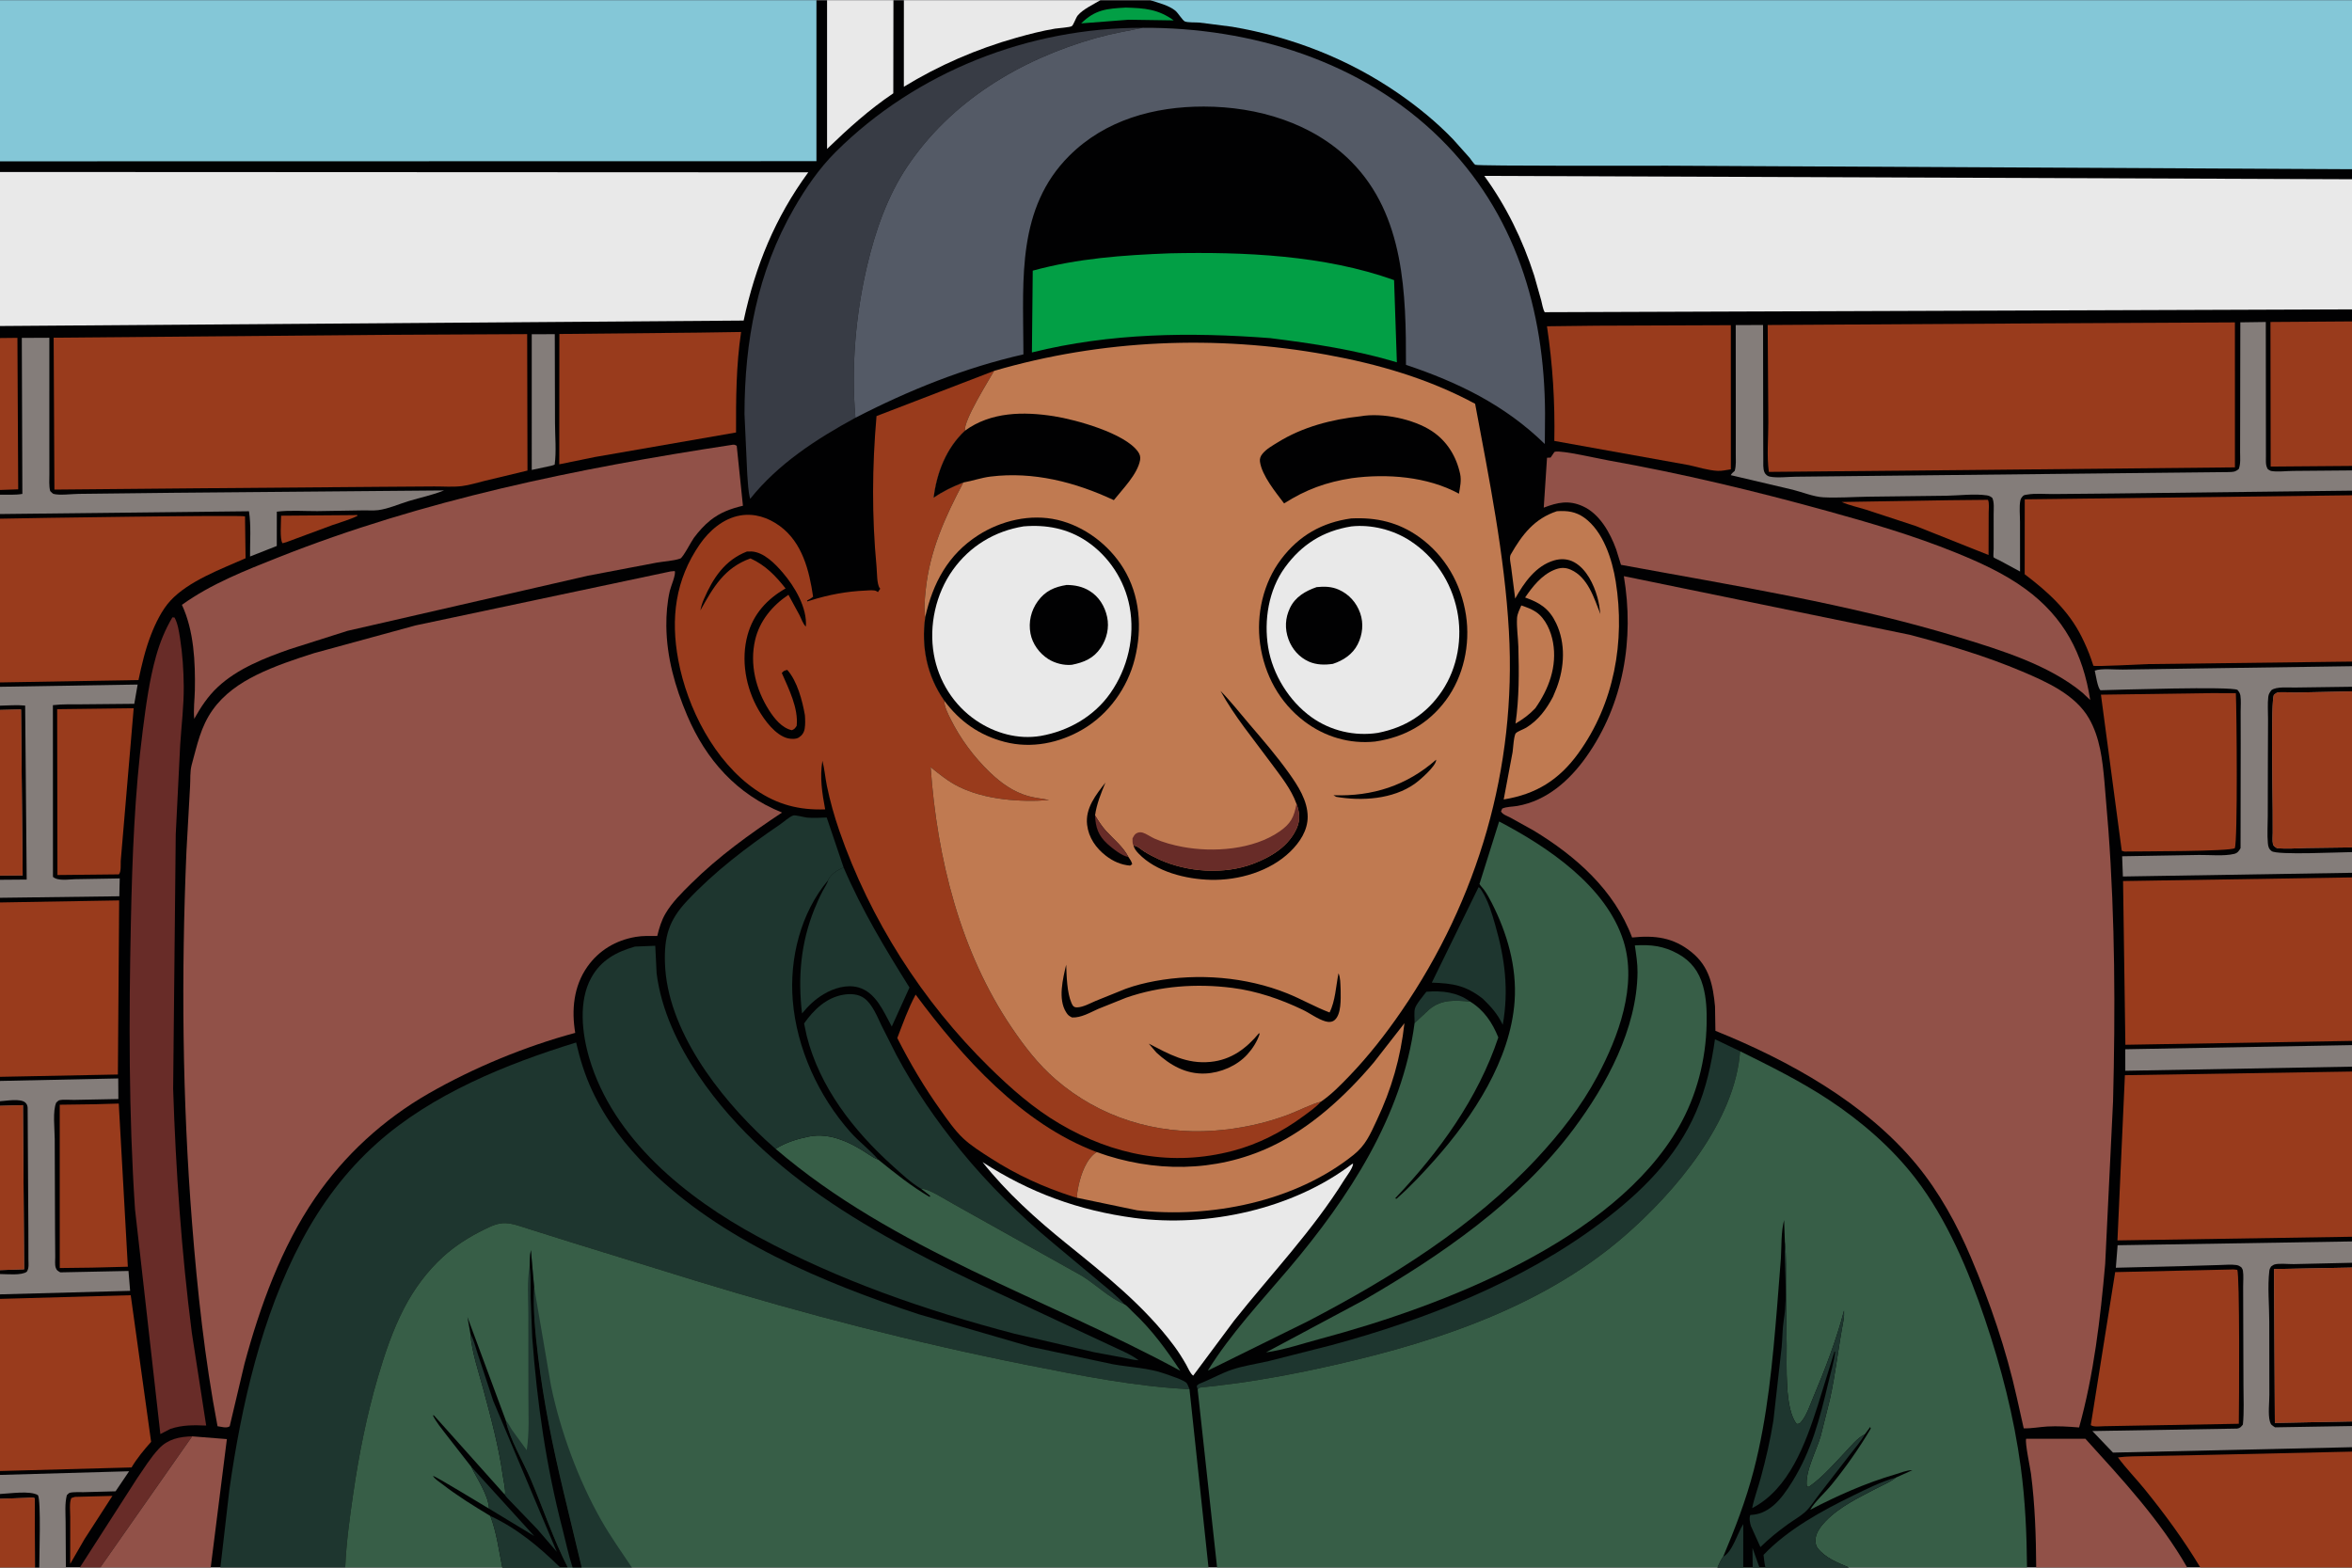 <svg version="1.1" xmlns="http://www.w3.org/2000/svg" style="display: block;" viewBox="0 0 2048 1365" width="1536" height="1024">
<path transform="translate(0,0)" fill="rgb(1,1,2)" d="M 0 140.342 L -0 -0 L 710.919 0 L 720.167 0 L 777.957 -0 L 787.051 0 L 958.174 0 L 1001.57 0 L 2048 0 L 2048 147.207 L 2048 155.935 L 2048 269.279 L 2048 279.76 L 2048 405.615 L 2048 409.525 L 2048 427.155 L 2048 431.172 L 2048 576.024 L 2048 580.042 L 2048 597.942 L 2048 601.962 L 2048 737.853 L 2048 741.945 L 2048 759.969 L 2048 763.989 L 2048 906.387 L 2048 910.046 L 2048 928.793 L 2048 933.062 L 2048 1076.94 L 2048 1081.03 L 2048 1099.62 L 2048 1103.79 L 2048 1237.8 L 2048 1241.8 L 2048 1260.23 L 2048 1264.08 L 2048 1365 L 1915.94 1365 L 1904.5 1365 L 1773.02 1365 L 1765.02 1365 L 1609.91 1365 L 1537.26 1365 L 1532.05 1365 L 1526.15 1365 L 1517.93 1365 L 1495.45 1365 L 1059.78 1365 L 1052.3 1365 L 550.216 1365 L 506.516 1365 L 498.563 1365 L 494.415 1365 L 487.806 1365 L 437.401 1365 L 300.612 1365 L 191.902 1365 L 183.474 1365 L 87.319 1365 L 69.513 1365 L 57.364 1365 L 34.182 1365 L 30.422 1365 L -0 1365 L 0 1305.17 L 0 1300.99 L 0 1284.37 L -0 1280.99 L 0 1131.06 L 0 1127.11 L 0 1109.42 L -0 1106.02 L 0 962.925 L 0 958.929 L 0 941.248 L -0 937.665 L 0 785.791 L 0 781.735 L 0 766.057 L -0 762.377 L 0 618.147 L 0 614.405 L 0 597.963 L -0 594.17 L 0 451.572 L -0 447.517 L 0 430.662 L -0 426.559 L 0 294.236 L -0 283.771 L 0 149.614 L 0 140.342 z"/>
<path transform="translate(0,0)" fill="rgb(30,54,47)" d="M 1231.74 890.866 C 1231.83 887.293 1231.16 881.521 1232.05 878.221 C 1233.08 874.364 1239.52 866.853 1242.03 863.563 C 1255.72 862.474 1268.79 863.915 1280.17 872.167 C 1267.08 870.983 1255.37 869.956 1244.58 878.928 L 1231.74 890.866 z"/>
<path transform="translate(0,0)" fill="rgb(2,159,69)" d="M 980.321 6.443 C 996.646 6.916 1008.37 7.737 1022.04 17.6 L 982.772 17.009 L 941.431 20.206 C 953.672 8.131 963.767 7.336 980.321 6.443 z"/>
<path transform="translate(0,0)" fill="rgb(153,59,28)" d="M 307.518 448.474 L 311 448.337 L 311.264 449.078 C 304.563 452.495 296.623 454.569 289.522 457.116 L 249.321 472.027 L 246 472.957 C 243.42 469.505 244.814 454.026 244.786 448.96 L 307.518 448.474 z"/>
<path transform="translate(0,0)" fill="rgb(153,59,28)" d="M 65.249 1303.5 L 97.877 1302.64 L 73.545 1340.34 L 61.134 1361.84 L 61.154 1321.02 C 61.167 1316.44 60.189 1308.53 62.126 1304.5 L 65.249 1303.5 z"/>
<path transform="translate(0,0)" fill="rgb(153,59,28)" d="M 0 294.236 L 15.169 294.069 L 15.852 425.993 L -0 426.559 L 0 294.236 z"/>
<path transform="translate(0,0)" fill="rgb(104,44,40)" d="M 69.513 1365 L 119.106 1287.79 C 125.211 1278.97 131.023 1269.35 138.379 1261.5 C 146.233 1253.11 156.31 1251.05 167.319 1250.78 L 87.319 1365 L 69.513 1365 z"/>
<path transform="translate(0,0)" fill="rgb(132,125,122)" d="M 463.018 290.949 L 483.074 290.863 L 483.264 368.136 C 483.301 379.803 484.554 393.056 482.984 404.5 L 479.88 405.5 L 463.022 409.11 L 463.018 290.949 z"/>
<path transform="translate(0,0)" fill="rgb(192,122,81)" d="M 1324.68 527.131 C 1329.02 528.59 1333.67 530.249 1337.48 532.826 C 1345.85 538.491 1350.62 549.805 1352.31 559.458 C 1355.96 580.263 1348.66 599.805 1336.89 616.615 C 1331.63 622.207 1326.19 626.165 1319.63 630.016 C 1322.81 607.718 1322.74 585.616 1322.11 563.146 C 1321.87 554.937 1320.48 546.209 1320.96 538.085 C 1321.18 534.412 1323.23 530.478 1324.68 527.131 z"/>
<path transform="translate(0,0)" fill="rgb(153,59,28)" d="M 1696.77 435.5 L 1730.97 435.149 C 1732.36 437.363 1731.64 443.81 1731.64 446.501 L 1731.53 483.209 L 1668.19 457.969 L 1624.86 443.734 C 1617.83 441.526 1610.28 439.976 1603.53 437.013 L 1696.77 435.5 z"/>
<path transform="translate(0,0)" fill="rgb(30,54,47)" d="M 1287.45 772.5 C 1288.73 773.18 1288.99 773.612 1289.74 774.812 L 1290.3 775.712 C 1296.06 784.818 1299.02 795.189 1301.98 805.474 C 1310.44 834.782 1313.88 862.112 1308.52 892.34 C 1304.01 882.927 1298.54 876.809 1291.13 869.644 C 1276.25 858.003 1265.08 856.228 1246.75 855.642 L 1287.45 772.5 z"/>
<path transform="translate(0,0)" fill="rgb(132,125,122)" d="M 2048 910.046 L 2048 928.793 L 1850.6 932.389 L 1850.58 913.656 L 2048 910.046 z"/>
<path transform="translate(0,0)" fill="rgb(132,125,122)" d="M 0 1284.37 L 112.426 1281.19 L 100.622 1298.65 L 72.904 1299.39 C 69.341 1299.49 63.799 1299.05 60.5 1300.01 C 60.01 1300.15 58.672 1301.6 58.206 1302 C 56.308 1309.41 57.107 1317.79 57.135 1325.4 L 57.364 1365 L 34.182 1365 L 30.422 1365 L -0 1365 L 0 1305.17 L 0 1300.99 L 0 1284.37 z"/>
<path transform="translate(0,0)" fill="rgb(1,1,2)" d="M 0 1300.99 C 8.368 1300.65 26.113 1297.81 33.06 1302 C 35.858 1307.02 34.166 1355.95 34.182 1365 L 30.422 1365 L 30.229 1304.7 C 28.493 1303.71 24.95 1304.31 22.886 1304.38 L 0 1305.17 L 0 1300.99 z"/>
<path transform="translate(0,0)" fill="rgb(153,59,28)" d="M 0 1305.17 L 22.886 1304.38 C 24.95 1304.31 28.493 1303.71 30.229 1304.7 L 30.422 1365 L -0 1365 L 0 1305.17 z"/>
<path transform="translate(0,0)" fill="rgb(233,233,233)" d="M 720.167 0 L 777.957 -0 L 777.836 81.101 C 756.618 95.405 738.513 111.824 720.168 129.54 L 720.167 0 z"/>
<path transform="translate(0,0)" fill="rgb(233,233,233)" d="M 787.051 0 L 958.174 0 C 952.093 3.696 943.061 7.813 938.519 13.191 C 936.776 15.255 934.826 21.476 933.299 22.581 C 931.759 23.695 921.512 24.304 918.735 24.767 C 907.278 26.677 896.091 29.585 884.917 32.728 C 850.739 42.342 817.287 56.822 787.03 75.404 L 787.051 0 z"/>
<path transform="translate(0,0)" fill="rgb(30,54,47)" d="M 734.581 755.371 C 750.447 792.397 770.638 825.823 791.92 859.89 L 776.5 893.897 C 769.453 881.035 762.715 863.926 747.224 859.733 C 737.186 857.016 725.832 860.501 717.194 865.701 C 709.593 870.277 703.994 875.621 698.373 882.464 C 694.676 851.172 697.236 821.131 709.128 791.651 C 711.343 786.16 713.73 780.807 716.5 775.571 C 718.07 772.604 720.308 769.439 721.235 766.217 L 721.256 765.767 C 724.108 760.75 729.342 757.444 734.581 755.371 z"/>
<path transform="translate(0,0)" fill="rgb(145,81,72)" d="M 167.319 1250.78 L 197.553 1253.18 L 183.474 1365 L 87.319 1365 L 167.319 1250.78 z"/>
<path transform="translate(0,0)" fill="rgb(153,59,28)" d="M 82.485 961.542 L 103.405 960.952 L 111.321 1103.05 L 80.226 1103.84 L 52.03 1104.19 L 52.007 961.955 L 82.485 961.542 z"/>
<path transform="translate(0,0)" fill="rgb(153,59,28)" d="M 49.778 617.482 L 116.415 616.644 L 105.118 749.751 C 104.993 753.007 105.592 759.05 103.5 761.347 L 50.016 761.906 L 49.778 617.482 z"/>
<path transform="translate(0,0)" fill="rgb(153,59,28)" d="M 2048 405.615 L 1977.19 406.182 L 1976.99 280.256 L 2048 279.76 L 2048 405.615 z"/>
<path transform="translate(0,0)" fill="rgb(153,59,28)" d="M 937.694 1042.99 L 934 1041.93 C 908.188 1033.57 885.115 1023.03 862.308 1008.31 C 854.314 1003.15 845.483 997.676 838.545 991.107 C 831.313 984.26 825.037 975.12 819.252 967.024 C 804.973 947.043 792.393 925.794 781.312 903.888 C 786.361 890.825 790.654 878.483 797.287 866.059 C 837.923 920.709 889.541 978.602 954.918 1003.19 C 945.925 1009.01 941.32 1022.42 939.156 1032.44 C 938.394 1035.97 937.79 1039.38 937.694 1042.99 z"/>
<path transform="translate(0,0)" fill="rgb(132,125,122)" d="M 0 430.662 C 6.32 430.575 13.267 431.067 19.479 429.994 L 18.988 294.111 L 42.966 294.001 L 42.959 387.659 L 42.986 412.797 C 42.991 417.578 42.508 422.869 43.685 427.5 C 44.262 428.002 45.89 429.768 46.5 429.948 C 51.663 431.472 62.828 429.988 68.598 429.96 L 152 429.008 L 386.635 426.967 C 376.837 430.948 366.083 433.128 355.953 436.211 C 347.53 438.774 337.867 443.072 329.179 444.132 C 324.661 444.684 319.783 444.195 315.203 444.34 L 276.274 444.973 C 264.866 445.027 252.293 444.033 241.044 445.466 L 241.009 475.321 L 217.729 484.504 C 217.616 471.782 218.761 457.623 216.8 445.105 L -0 447.517 L 0 430.662 z"/>
<path transform="translate(0,0)" fill="rgb(145,81,72)" d="M 1773.02 1365 C 1772.85 1337.69 1771.97 1310.54 1768.49 1283.41 C 1767.82 1278.21 1763.07 1256.17 1764.27 1252.91 L 1815.84 1252.87 C 1847.69 1288.01 1880.84 1323.6 1904.5 1365 L 1773.02 1365 z"/>
<path transform="translate(0,0)" fill="rgb(132,125,122)" d="M 0 597.963 L 119.855 596.015 L 116.926 612.8 L 72.155 613.223 C 63.581 613.321 54.548 612.944 46.055 613.971 L 46.113 763.5 C 50.39 767.351 59.807 765.694 65.225 765.551 L 104.255 764.867 L 103.901 780.412 L 0 781.735 L 0 766.057 L -0 762.377 L 0 618.147 L 0 614.405 L 0 597.963 z"/>
<path transform="translate(0,0)" fill="rgb(1,1,2)" d="M 0 614.405 C 7.196 614.262 14.756 613.623 21.91 614.331 L 23.243 765.875 L 0 766.057 L -0 762.377 L 19.726 762.221 L 18.324 617.712 L 0 618.147 L 0 614.405 z"/>
<path transform="translate(0,0)" fill="rgb(153,59,28)" d="M 0 618.147 L 18.324 617.712 L 19.726 762.221 L -0 762.377 L 0 618.147 z"/>
<path transform="translate(0,0)" fill="rgb(132,125,122)" d="M 0 941.248 L 102.958 939.068 L 103.075 956.994 L 64.384 957.753 C 60.759 957.84 54.908 957.188 51.5 958.085 C 50.942 958.232 49.566 959.586 49.033 960 C 45.653 967.112 47.637 983.403 47.647 991.772 L 47.928 1071.06 L 48.092 1094.43 C 48.123 1097.19 47.631 1101.27 48.52 1103.86 C 49.395 1106.4 50.278 1106.59 52.5 1107.96 L 111.877 1106.75 L 113.307 1124.06 L 0 1127.11 L 0 1109.42 L -0 1106.02 L 0 962.925 L 0 958.929 L 0 941.248 z"/>
<path transform="translate(0,0)" fill="rgb(1,1,2)" d="M 0 958.929 C 5.468 958.602 17.694 956.31 21.984 960.03 C 23.364 961.226 24.004 962.828 24.07 964.649 L 24.703 1070.9 L 24.753 1096.65 C 24.754 1100.34 25.443 1104.17 23.374 1107.38 C 18.956 1110.84 5.81 1109.44 0 1109.42 L -0 1106.02 L 21.021 1105.29 L 20.001 962.336 L 0 962.925 L 0 958.929 z"/>
<path transform="translate(0,0)" fill="rgb(153,59,28)" d="M 0 962.925 L 20.001 962.336 L 21.021 1105.29 L -0 1106.02 L 0 962.925 z"/>
<path transform="translate(0,0)" fill="rgb(30,54,47)" d="M 1042.86 1209.97 L 1042.05 1207 C 1043.28 1205.05 1045.4 1204.56 1047.42 1203.72 C 1055.88 1200.21 1064.3 1195.49 1072.91 1192.62 C 1083.07 1189.24 1094.45 1187.61 1104.92 1185.19 L 1159.31 1171.39 C 1241.3 1149.2 1325.54 1116.14 1393.81 1064.84 C 1428.49 1038.78 1459.49 1008.59 1476.89 968.015 C 1485.6 947.723 1490.22 926.7 1493.31 904.948 L 1515.19 915.393 C 1510.82 976.51 1458.76 1037.91 1414.34 1076.45 C 1339.29 1141.56 1238.72 1172.46 1143.17 1192.74 C 1112.4 1199.27 1081.58 1204.46 1050.29 1207.71 C 1048.31 1207.91 1044.81 1207.7 1043.55 1209.16 L 1042.86 1209.97 z"/>
<path transform="translate(0,0)" fill="rgb(192,122,81)" d="M 954.918 1003.19 C 1004.26 1021.08 1058.18 1021.11 1106.2 998.699 C 1141.16 982.383 1171.48 954.391 1196.22 925.177 L 1222.91 890.965 C 1219.55 921.161 1211.75 948.134 1198.77 975.636 C 1193.02 987.818 1189.25 997.124 1178.61 1005.65 C 1127.53 1046.58 1054.12 1061.03 990.173 1053.92 L 937.694 1042.99 C 937.79 1039.38 938.394 1035.97 939.156 1032.44 C 941.32 1022.42 945.925 1009.01 954.918 1003.19 z"/>
<path transform="translate(0,0)" fill="rgb(192,122,81)" d="M 1355.67 445.062 C 1364.6 444.445 1372.04 445.359 1379.5 450.699 C 1396.01 462.523 1403.83 487.097 1406.89 506.248 C 1415.23 558.393 1405.61 612.719 1374.26 655.965 C 1357.54 679.042 1337.5 691.569 1309.34 696.101 L 1317.1 654.798 C 1317.51 651.949 1318.17 640.134 1319.94 638.377 C 1321.71 636.62 1326.62 635.012 1328.96 633.561 C 1339.63 626.95 1346.45 617.632 1352.25 606.721 L 1355.5 598.873 C 1362.24 580.885 1363.42 560.355 1355.04 542.667 C 1349.02 529.953 1340.94 524.755 1327.98 520.201 C 1334.46 510.743 1342.31 500.734 1353.19 496.219 C 1358.26 494.116 1362.62 493.736 1367.72 495.979 C 1382.65 502.555 1388.05 520.681 1393.54 534.636 C 1392.96 529.632 1392.28 524.833 1390.92 519.974 C 1387.76 508.692 1381.41 495.397 1370.76 489.5 C 1365.35 486.503 1359.16 486.173 1353.26 487.902 C 1337.24 492.597 1327.02 507.349 1319.34 521.142 L 1315.79 493.513 C 1315.42 490.627 1314.02 485.32 1315.51 482.719 C 1325.37 465.498 1336.07 451.497 1355.67 445.062 z"/>
<path transform="translate(0,0)" fill="rgb(30,54,47)" d="M 802.087 1035.21 C 793.199 1029.91 784.85 1022.05 777.17 1015.13 C 743.421 984.741 713.653 946.637 702.432 901.904 L 700.16 891.184 C 708.499 879.353 719.381 868.723 734.334 866.17 C 740.487 865.119 747.509 865.432 752.692 869.321 C 759.77 874.633 763.839 885.273 767.627 893.079 L 780.496 918.581 C 796.204 948.063 815.164 975.68 836.278 1001.54 C 860.525 1031.23 887.624 1058.01 917.073 1082.5 L 956.828 1115.73 C 964.185 1121.95 972.787 1128.4 979.03 1135.73 C 966.056 1130.31 954.399 1118.73 942.27 1111.13 L 830.294 1048.47 C 824.41 1045.42 808.342 1034.58 802.087 1035.21 z"/>
<path transform="translate(0,0)" fill="rgb(55,94,71)" d="M 675.34 1000.38 C 684.118 994.789 694.231 991.731 704.332 989.679 C 722.807 985.925 741.198 995.058 756.108 1005.06 C 758.969 1006.98 761.576 1008.62 764.812 1009.83 C 778.942 1021.28 793.74 1033.15 809.5 1042.29 L 809.963 1041.27 L 802.087 1035.21 C 808.342 1034.58 824.41 1045.42 830.294 1048.47 L 942.27 1111.13 C 954.399 1118.73 966.056 1130.31 979.03 1135.73 C 981.255 1136.79 984.364 1140.54 986.239 1142.28 C 1002.72 1157.63 1015.4 1174.98 1027.75 1193.67 C 909.976 1129.74 778.512 1088.84 675.34 1000.38 z"/>
<path transform="translate(0,0)" fill="rgb(153,59,28)" d="M 1925.39 603.491 L 1946.87 603.526 C 1947.59 619.106 1948.56 732.266 1945.95 738.5 C 1941.71 741.468 1864.02 741.232 1852.5 741.439 C 1850.53 741.564 1849.34 741.596 1847.5 740.717 L 1829.39 604.845 L 1925.39 603.491 z"/>
<path transform="translate(0,0)" fill="rgb(153,59,28)" d="M 608.255 289.518 L 645.317 288.96 C 640.966 318.071 640.829 347.135 640.901 376.49 L 517.77 397.905 L 486.966 404.215 L 487.071 290.709 L 608.255 289.518 z"/>
<path transform="translate(0,0)" fill="rgb(153,59,28)" d="M 0 785.791 L 103.77 784.013 L 102.645 935.644 L -0 937.665 L 0 785.791 z"/>
<path transform="translate(0,0)" fill="rgb(153,59,28)" d="M 1942.67 1105.47 C 1944.52 1105.24 1946.24 1105.53 1948.07 1105.78 C 1950.35 1109.77 1949.73 1223.06 1949.45 1239.83 L 1832.25 1241.94 C 1828.97 1241.99 1823.05 1242.89 1820.55 1241 L 1841.78 1107.75 L 1942.67 1105.47 z"/>
<path transform="translate(0,0)" fill="rgb(132,125,122)" d="M 2048 427.155 L 1842.42 429.601 L 1788.24 430.105 C 1781 430.179 1772.27 429.334 1765.18 430.572 C 1764.03 430.773 1762.45 430.844 1761.61 431.705 C 1760.45 432.9 1759.58 433.999 1759.23 435.662 C 1758.1 441.186 1758.93 448.611 1758.92 454.325 L 1758.96 497.586 L 1740.76 487.754 C 1740.1 487.405 1736.24 485.716 1735.95 485.238 C 1735.49 484.446 1735.97 479.388 1735.97 477.973 L 1735.96 447.813 C 1735.94 443.343 1736.64 437.574 1734.83 433.5 C 1733.18 432.131 1732.01 431.548 1729.88 431.234 C 1719.3 429.678 1705.67 431.409 1694.81 431.58 L 1626.48 432.411 C 1613.62 432.608 1600.4 433.591 1587.6 432.944 C 1579.32 432.526 1569.3 428.422 1561.18 426.387 L 1507.06 413.647 C 1507.91 412.069 1509.17 411.087 1510.5 409.933 C 1511.9 405.14 1511.4 399.843 1511.41 394.877 L 1511.44 370.116 L 1511.38 282.965 L 1535.18 282.886 L 1535.31 376.872 L 1535.39 399.73 C 1535.41 403.151 1535.02 408.09 1536.41 411.198 C 1537.27 413.103 1538.95 414.495 1541 414.928 C 1547.41 416.283 1557.37 415.039 1564.17 415.008 L 1638.2 414.204 L 1841.99 412.015 L 1940.21 410.984 C 1944.48 410.819 1945.97 411.054 1949.38 408.341 C 1951.17 403.773 1950.56 398.344 1950.56 393.5 L 1950.61 367.122 L 1950.76 280.572 L 1972.94 280.258 L 1973.03 372.967 L 1973.06 397.218 C 1973.09 401.111 1972.53 405.106 1974.73 408.5 C 1975.44 408.883 1976.77 409.861 1977.5 409.999 C 1983 411.041 1990.73 410.01 1996.5 409.972 L 2048 409.525 L 2048 427.155 z"/>
<path transform="translate(0,0)" fill="rgb(153,59,28)" d="M 2048 1264.08 L 2048 1365 L 1915.94 1365 C 1901.58 1341.07 1885.08 1318.57 1867.52 1296.9 C 1859.92 1287.51 1851.37 1278.88 1844.21 1269.14 C 1852.4 1268 1860.97 1268.26 1869.24 1267.97 L 1920.99 1266.96 L 2048 1264.08 z"/>
<path transform="translate(0,0)" fill="rgb(153,59,28)" d="M 1390.52 283.478 L 1507.13 283.05 L 1507.15 408.579 C 1503.54 409.089 1499.38 410.098 1495.74 409.92 C 1487.59 409.523 1478.81 406.763 1470.8 404.954 L 1353.42 383.847 C 1354.06 349.883 1352.04 317.641 1347.03 283.997 L 1390.52 283.478 z"/>
<path transform="translate(0,0)" fill="rgb(153,59,28)" d="M 0 1131.06 L 113.835 1127.86 L 131.579 1255.57 C 125.382 1262.55 119.305 1269.81 114.547 1277.86 L -0 1280.99 L 0 1131.06 z"/>
<path transform="translate(0,0)" fill="rgb(233,233,233)" d="M 1177.4 1013.5 L 1178.23 1013.41 C 1177.74 1017.63 1172.9 1023.59 1170.52 1027.41 C 1142.84 1071.84 1106.98 1109.24 1074.6 1150.02 L 1038.97 1197.91 C 1036.35 1196.03 1034.42 1191.08 1032.81 1188.25 C 1029.59 1182.61 1026.2 1177.21 1022.33 1172 C 996.413 1137.1 962.02 1109.92 928.475 1082.77 C 902.175 1061.54 876.564 1038.5 855.544 1011.93 C 896.748 1038.58 939.144 1054.06 987.787 1060.57 C 1051.47 1069.09 1125.99 1052.82 1177.4 1013.5 z"/>
<path transform="translate(0,0)" fill="rgb(132,125,122)" d="M 2048 1081.03 L 2048 1099.62 L 2048 1103.79 L 2048 1237.8 L 2048 1241.8 L 2048 1260.23 L 1839.87 1264.93 L 1821.93 1246.17 L 1948 1244.02 C 1950.63 1243.66 1951.45 1242.39 1953 1240.5 C 1954.1 1229.4 1953.51 1218 1953.49 1206.85 L 1953.3 1149.11 L 1953.22 1120.13 C 1953.2 1115.87 1953.7 1110.68 1953.01 1106.5 C 1952.8 1105.27 1952.26 1104.52 1951.59 1103.5 C 1950.32 1102.57 1949.04 1101.83 1947.46 1101.6 C 1942.76 1100.9 1937.34 1101.47 1932.57 1101.57 L 1902.8 1102.46 L 1842.37 1103.94 L 1843.91 1084.34 L 2048 1081.03 z"/>
<path transform="translate(0,0)" fill="rgb(1,1,2)" d="M 2048 1241.8 L 1981 1242.92 C 1978.28 1241.1 1977.35 1240.93 1976.46 1237.69 C 1974.78 1231.64 1976.06 1221.11 1976.04 1214.53 L 1975.96 1150.8 C 1975.96 1136.53 1974.34 1120.54 1976.03 1106.5 C 1976.18 1105.19 1976.81 1104 1977.5 1102.89 C 1978.32 1102.39 1979.63 1101.34 1980.5 1101.09 C 1984.61 1099.91 1992.76 1100.86 1997.25 1100.77 L 2048 1099.62 L 2048 1103.79 L 1980.1 1105.09 L 1980.83 1239.09 L 2048 1237.8 L 2048 1241.8 z"/>
<path transform="translate(0,0)" fill="rgb(153,59,28)" d="M 2048 1237.8 L 1980.83 1239.09 L 1980.1 1105.09 L 2048 1103.79 L 2048 1237.8 z"/>
<path transform="translate(0,0)" fill="rgb(132,125,122)" d="M 2048 580.042 L 2048 597.942 L 2048 601.962 L 2048 737.853 L 2048 741.945 L 2048 759.969 L 1848.5 763.194 L 1847.85 745.575 L 1914.91 744.437 C 1924.09 744.309 1936.66 745.642 1945.44 743.5 C 1948.32 742.797 1949.56 740.949 1950.96 738.5 L 1951.09 647.187 L 1951.04 619.609 C 1951.03 615.063 1951.49 610.014 1950.82 605.551 C 1950.52 603.581 1949.53 602.198 1948.3 600.688 C 1942.87 597.43 1844.29 600.58 1828.92 600.992 C 1826.33 598.262 1824.99 587.883 1824 583.893 C 1829.67 581.756 1841.98 583.107 1848.39 582.977 L 1922.01 581.885 L 2048 580.042 z"/>
<path transform="translate(0,0)" fill="rgb(1,1,2)" d="M 2048 741.945 C 2037.9 741.973 1982.66 744.735 1978 741.065 C 1975.51 739.105 1975.02 737.16 1974.74 734.133 C 1974.04 726.53 1974.64 718.28 1974.65 710.618 L 1974.74 665.894 L 1974.89 626.205 C 1974.92 619.891 1974.37 612.897 1975.1 606.658 C 1975.37 604.315 1976.46 602.667 1977.88 600.851 C 1982.34 597.637 1992.55 598.721 1998.09 598.623 L 2048 597.942 L 2048 601.962 L 1998.01 603.009 C 1994.15 603.068 1985.85 602.028 1982.5 603.22 C 1981.79 603.474 1980.69 604.526 1980.03 605 C 1977.18 609.995 1978.91 692.99 1978.93 705.175 L 1978.97 724.982 C 1978.98 728.04 1978.52 732.017 1979.17 734.931 C 1979.62 736.928 1981.01 737.401 1982.58 738.5 C 1991.08 739.363 1999.96 738.598 2008.5 738.38 L 2048 737.853 L 2048 741.945 z"/>
<path transform="translate(0,0)" fill="rgb(153,59,28)" d="M 2048 737.853 L 2008.5 738.38 C 1999.96 738.598 1991.08 739.363 1982.58 738.5 C 1981.01 737.401 1979.62 736.928 1979.17 734.931 C 1978.52 732.017 1978.98 728.04 1978.97 724.982 L 1978.93 705.175 C 1978.91 692.99 1977.18 609.995 1980.03 605 C 1980.69 604.526 1981.79 603.474 1982.5 603.22 C 1985.85 602.028 1994.15 603.068 1998.01 603.009 L 2048 601.962 L 2048 737.853 z"/>
<path transform="translate(0,0)" fill="rgb(2,159,69)" d="M 1018.61 220.454 C 1082.8 219.053 1152.95 221.959 1213.89 243.786 L 1216.32 315.366 C 1180.16 304.524 1143.3 298.993 1105.94 294.307 C 1036.11 289.011 966.934 289.777 898.54 306.786 L 899.265 235.548 C 938.668 224.781 977.973 222.031 1018.61 220.454 z"/>
<path transform="translate(0,0)" fill="rgb(153,59,28)" d="M 0 451.572 C 25.078 450.972 211.06 448.237 213.345 449.556 L 213.835 486.028 C 192.763 495.365 164.212 505.798 148.322 523.053 C 140.975 531.031 135.371 542.658 131.455 552.756 C 126.513 565.502 123.408 578.766 120.58 592.11 L -0 594.17 L 0 451.572 z"/>
<path transform="translate(0,0)" fill="rgb(104,44,40)" d="M 150.11 537.5 L 151.961 537.638 C 154.832 542.906 155.828 549.7 156.753 555.57 C 158.934 569.423 159.862 583.389 159.991 597.407 C 160.151 614.716 157.953 631.648 156.88 648.86 L 153.032 726.373 L 150.765 948.182 C 153.049 1019.04 158.023 1090.16 167.017 1160.5 L 179.529 1241.39 C 168.654 1240.92 159.012 1240.81 148.483 1244.23 L 139.636 1248.79 L 117.563 1052.93 C 112.024 969.614 112.214 886.299 113.967 802.862 C 115.139 747.133 117.195 690.985 124.339 635.666 C 127.125 614.094 130.051 591.96 135.974 571 C 139.308 559.198 143.844 548.055 150.11 537.5 z"/>
<path transform="translate(0,0)" fill="rgb(55,94,71)" d="M 1423.53 823.203 C 1437.52 822.372 1448.7 823.627 1461.19 830.572 C 1472.56 836.89 1479.4 846.009 1482.87 858.485 C 1485.91 869.386 1486.26 880.278 1486.04 891.51 C 1485.45 922.753 1477.34 954.354 1461.74 981.486 C 1404.9 1080.29 1255.88 1137.4 1150.26 1165.68 C 1134.69 1169.82 1118.35 1175.44 1102.39 1177.65 L 1187.27 1132.26 C 1254.82 1093.2 1323.02 1046.32 1370.23 983.072 C 1398.91 944.643 1425.34 895.83 1425.87 846.751 C 1425.96 838.939 1424.64 830.919 1423.53 823.203 z"/>
<path transform="translate(0,0)" fill="rgb(30,54,47)" d="M 675.34 1000.38 L 666.352 992.354 C 625.634 954.394 580.852 896.51 579.008 838.589 C 578.277 815.597 582.298 801.451 598.284 784.402 C 622.14 758.96 650.226 737.586 679 718.039 C 682.125 715.916 687.364 711.166 690.773 710.027 C 692.448 709.468 700.272 711.663 702.734 711.893 C 708.348 712.418 714.223 711.987 719.86 711.813 L 734.581 755.371 C 729.342 757.444 724.108 760.75 721.256 765.767 L 721.235 766.217 C 697.225 794.706 687.294 834.355 690.294 871.141 C 693.708 913.004 712.724 954.483 740.467 985.772 C 748.022 994.292 757.544 1001.29 764.812 1009.83 C 761.576 1008.62 758.969 1006.98 756.108 1005.06 C 741.198 995.058 722.807 985.925 704.332 989.679 C 694.231 991.731 684.118 994.789 675.34 1000.38 z"/>
<path transform="translate(0,0)" fill="rgb(153,59,28)" d="M 2048 906.387 L 1850.67 909.743 L 1848.65 767.165 L 2048 763.989 L 2048 906.387 z"/>
<path transform="translate(0,0)" fill="rgb(153,59,28)" d="M 2048 933.062 L 2048 1076.94 L 1843.77 1080.13 L 1850.26 936.245 L 2048 933.062 z"/>
<path transform="translate(0,0)" fill="rgb(56,60,69)" d="M 744.867 363.669 C 710.765 382.252 677.646 403.669 653.215 434.293 C 651.383 427.698 651.32 420.045 650.686 413.224 L 648.267 360.412 C 648.367 296.883 659.44 236.856 691.394 181.296 C 701.523 163.685 713.291 146.45 727.736 132.084 C 798.015 62.193 896.097 23.794 995.104 24.052 C 981.336 26.785 967.541 29.191 954.016 33.028 C 888.438 51.632 828.044 87.851 789.672 145.369 C 772.746 170.74 762.214 201.006 755.229 230.522 C 744.967 273.882 741.077 319.215 744.867 363.669 z"/>
<path transform="translate(0,0)" fill="rgb(30,54,47)" d="M 552.901 824.223 L 570.567 823.535 L 571.75 847.591 C 575.822 879.597 590.313 909.943 608.185 936.397 C 673.592 1033.21 783.884 1086.64 886.837 1134.18 L 964.871 1170.66 C 973.446 1174.86 983.967 1178.76 991.502 1184.54 C 987.097 1184.4 982.28 1183.01 977.928 1182.19 L 952.681 1177.49 L 883.353 1161.4 C 805.963 1141.1 730.378 1114.98 659.821 1076.81 C 597.526 1043.11 533.881 991.867 513.12 921.393 C 506.761 899.808 503.552 871.764 514.87 851.31 C 523.37 835.949 536.698 828.867 552.901 824.223 z"/>
<path transform="translate(0,0)" fill="rgb(145,81,72)" d="M 1353.48 393.5 L 1354.25 393.223 C 1359.97 391.929 1392.44 399.38 1400.35 400.787 C 1464.61 412.225 1528.12 427.476 1591 444.846 C 1628.54 455.214 1666.13 466.234 1702.27 480.852 C 1723.56 489.464 1745.15 499.229 1763.77 512.88 C 1797.26 537.436 1813.76 569.021 1820.05 609.501 L 1813.32 603.152 C 1784.47 579.095 1742.1 565.971 1706.65 555.143 C 1610.11 525.655 1510.47 510.06 1411.47 491.746 L 1407.26 478.24 C 1402 463.801 1392.9 447.353 1378.25 440.731 C 1366.01 435.198 1356.21 437.351 1344.21 441.965 L 1347.07 398.5 L 1350.19 398.331 L 1353.48 393.5 z"/>
<path transform="translate(0,0)" fill="rgb(153,59,28)" d="M 2048 431.172 L 2048 576.024 L 1870.23 578.208 C 1865.18 578.294 1824.99 580.564 1822.79 579.629 C 1822.6 579.545 1822.66 579.217 1822.6 579.012 L 1820.79 573.613 C 1818.48 567.003 1815.61 560.475 1812.47 554.217 C 1801.03 531.376 1783.05 515.143 1762.99 499.948 L 1763.04 434.716 L 2048 431.172 z"/>
<path transform="translate(0,0)" fill="rgb(145,81,72)" d="M 636.652 387.382 C 639.074 387.019 639.261 386.821 641.5 388.078 L 646.907 440.293 C 636.347 442.812 627.264 446.081 618.599 452.939 C 613.233 457.185 608.202 462.87 604.132 468.36 C 602.029 471.198 594.737 485.426 592.396 486.261 C 586.389 488.406 577.854 488.73 571.435 489.914 L 512.02 501.22 L 302.622 549.244 L 252.14 565.293 C 230.172 573.002 206.748 582.149 189.5 598.313 C 180.923 606.351 174.831 615.715 169.13 625.864 C 168.297 617.894 169.518 609.005 169.672 600.935 C 170.137 576.561 168.879 548.93 158.394 526.607 C 183.749 508.342 213.665 496.648 242.543 485.189 C 368.616 435.166 502.943 407.72 636.652 387.382 z"/>
<path transform="translate(0,0)" fill="rgb(55,94,71)" d="M 1280.17 872.167 C 1292.22 879.566 1299.48 890.528 1304.66 903.353 C 1286.92 956.566 1253.11 1003.17 1214.81 1043.5 L 1216 1043.88 C 1228.03 1033.3 1239.18 1021.38 1249.79 1009.4 C 1282.8 972.133 1315.25 922.789 1318.84 871.814 C 1320.95 841.916 1312.36 812.439 1298.85 786.006 C 1296.81 782.025 1294.66 778.127 1292.02 774.51 C 1291.22 773.416 1288.6 770.746 1288.25 769.628 C 1288.17 769.379 1288.42 769.136 1288.51 768.891 L 1305.37 715.28 C 1347.5 737.329 1398.59 771.507 1413.66 819.406 C 1425.85 858.138 1409.27 902.751 1390.94 937.078 C 1376.91 963.368 1358.48 986.92 1338.23 1008.67 C 1282.66 1068.34 1211.02 1112.87 1139.16 1150.37 L 1051.67 1193.55 C 1071.65 1161.31 1098.08 1133.26 1122.5 1104.41 C 1174.2 1043.31 1221.19 971.774 1231.74 890.866 L 1244.58 878.928 C 1255.37 869.956 1267.08 870.983 1280.17 872.167 z"/>
<path transform="translate(0,0)" fill="rgb(153,59,28)" d="M 1771.52 281.485 L 1946.05 280.612 L 1946.06 406.86 L 1713.26 409.203 L 1540.23 410.808 C 1538.33 397.226 1539.79 381.512 1539.76 367.672 L 1539.21 282.888 L 1771.52 281.485 z"/>
<path transform="translate(0,0)" fill="rgb(153,59,28)" d="M 331.592 291.477 L 459.027 290.826 L 459.316 409.666 L 422.032 418.626 C 415.566 420.184 408.712 422.382 402.126 423.193 C 394.398 424.145 385.904 423.439 378.077 423.489 L 330.324 423.823 L 173.75 425.084 L 47.385 426.228 L 46.712 293.949 L 331.592 291.477 z"/>
<path transform="translate(0,0)" fill="rgb(153,59,28)" d="M 1150.14 959.309 C 1146.12 963.969 1140.03 968.174 1135.07 971.829 C 1116.45 985.554 1095.91 996.225 1073.46 1002.13 C 1020.36 1016.09 969.345 1005.95 922.709 978.532 C 899.902 965.125 880.207 947.751 861.413 929.277 C 803.083 871.938 757.526 800.562 730.8 723.22 C 726.405 710.5 722.719 697.375 720.011 684.19 C 718.514 676.897 717.996 669.636 716.106 662.376 C 713.701 676.578 715.855 690.758 718.527 704.741 C 695.879 705.514 677.012 700.69 658.157 687.786 C 622.184 663.167 598.452 616.718 590.621 574.709 C 583.857 538.424 587.94 504.818 609.374 473.829 C 617.583 461.961 629.83 451.332 644.435 448.788 C 656.922 446.613 668.897 450.56 678.989 457.938 C 698.589 472.269 704.667 496.696 708.007 519.5 C 706.342 520.934 704.682 521.868 702.733 522.871 L 703 523.645 L 705.758 522.76 C 721.506 517.806 737.286 514.826 753.799 514.163 C 756.431 514.057 761.139 513.395 763.387 514.775 L 764.455 515.5 L 766.5 512.51 L 766.046 512.067 C 763.447 508.734 763.689 498.052 763.271 493.625 C 759.087 449.29 759.373 406.54 763.231 362.201 L 865.63 322.825 C 860.17 332.363 839.062 366.023 840.185 374.972 C 823.982 390.055 815.6 411.538 812.969 433.305 C 821.316 427.582 829.383 423.738 838.83 420.042 C 822.998 449.912 809.505 479.633 806.049 513.689 C 805.236 521.699 804.381 529.405 805.623 537.43 C 802.046 563.1 807.142 588.538 822.187 609.993 C 822.301 615.504 825.258 621.064 827.648 625.908 C 836.165 643.172 848.06 659.139 861.918 672.467 C 871.491 681.673 882.364 689.514 895.321 693.179 C 901.195 694.84 907.536 695.311 913.539 696.63 C 888.327 698.634 857.573 696.292 834.801 684.955 C 825.726 680.437 818.126 674.313 810.345 667.924 C 815.913 747.058 836.013 828.564 881.074 894.991 C 892.17 911.349 904.007 926.711 919.004 939.725 C 957.401 973.044 1006.47 988.184 1057.08 984.572 C 1079.38 982.981 1101.41 978.316 1122.32 970.379 C 1131.36 966.949 1140.9 961.771 1150.14 959.309 z"/>
<path transform="translate(0,0)" fill="rgb(1,1,2)" d="M 650.387 480.174 L 654.5 480.126 C 665.17 480.767 674.933 490.813 681.53 498.495 C 691.939 510.616 702.94 528.991 701.715 545.5 C 699.435 543.719 697.604 538.424 696.27 535.759 L 686.539 517.848 C 672.554 527.198 661.38 540.598 657.521 557.233 C 652.614 578.386 658.147 600.391 669.675 618.447 C 674.257 625.623 680.817 633.876 689.5 635.782 C 692.063 634.689 692.217 634.19 693.707 631.953 C 695.288 616.54 686.842 599.877 680.772 586 C 682.393 583.904 683.031 583.978 685.5 583.244 C 694.239 593.053 698.696 610.174 700.884 622.764 C 701.154 626.477 701.287 630.84 700.664 634.5 C 700.09 637.867 698.378 640.365 695.5 642.18 C 693.115 643.683 688.692 643.505 686 642.846 C 675.228 640.205 665.695 627.128 660.477 618.073 C 649.348 598.76 645.016 574.613 650.933 552.938 C 655.933 534.62 667.9 521.53 684.038 512.327 C 675.197 501.155 666.706 492.269 653.498 486.165 C 630.784 494.213 620.96 511.44 609.855 531.462 C 610.532 527.972 611.499 524.895 612.918 521.629 C 620.89 503.284 631.056 487.724 650.387 480.174 z"/>
<path transform="translate(0,0)" fill="rgb(84,90,102)" d="M 995.104 24.052 C 1089.29 23.566 1186.09 53.206 1254.17 120.515 C 1319.46 185.059 1344.92 269.677 1345.34 359.763 L 1345.15 386.54 C 1310.4 352.603 1269.83 332.857 1224.25 317.58 C 1224.35 255.845 1223.01 187.401 1176.62 140.603 C 1143.15 106.833 1094.92 92.72 1048.38 92.63 C 1005.04 92.547 962.287 104.271 930.97 135.597 C 885.652 180.928 890.894 242.648 891.088 301.658 L 891.139 308.474 C 840.022 320.084 791.332 339.69 744.867 363.669 C 741.077 319.215 744.967 273.882 755.229 230.522 C 762.214 201.006 772.746 170.74 789.672 145.369 C 828.044 87.851 888.438 51.632 954.016 33.028 C 967.541 29.191 981.336 26.785 995.104 24.052 z"/>
<path transform="translate(0,0)" fill="rgb(30,54,47)" d="M 191.902 1365 L 199.741 1297.2 C 210.119 1223.98 227.841 1146.01 262.781 1080.35 C 279.813 1048.34 301.05 1019.81 328.137 995.579 C 376.095 952.672 440.931 926.492 501.662 907.767 C 504.94 922.12 509.406 936.44 515.67 949.793 C 527.875 975.808 544.43 997.191 564.691 1017.36 C 627.304 1079.68 717.063 1117.1 799.756 1144.37 L 897.243 1172.7 L 969.236 1188.03 C 983.823 1190.65 1000.49 1191.21 1014.34 1196.24 C 1017.92 1197.54 1031.19 1201.72 1033.34 1204.5 C 1034.27 1205.7 1035.08 1208.27 1035.74 1209.71 C 988.421 1207.4 940.626 1197.84 894.22 1188.6 C 797.324 1169.3 701.026 1144.41 606.535 1115.5 L 498.908 1082.27 L 460.84 1070.28 C 454.313 1068.28 446.911 1065.34 440.098 1065.09 C 433.492 1064.85 427.443 1067.79 421.658 1070.63 C 408.661 1077.01 396.51 1084.63 385.787 1094.39 C 371.873 1107.07 360.509 1122.51 351.848 1139.19 C 342.021 1158.11 335.001 1178.93 329.021 1199.35 C 319.313 1232.5 312.535 1266.49 307.579 1300.66 C 304.559 1321.48 301.548 1342.92 300.655 1363.93 L 300.612 1365 L 191.902 1365 z"/>
<path transform="translate(0,0)" fill="rgb(233,233,233)" d="M 2048 269.279 L 1345.06 271.741 C 1343.42 268.978 1342.82 264.546 1342 261.401 L 1335.93 239.899 C 1325.93 208.762 1311.68 179.534 1292.43 153.022 L 2048 155.935 L 2048 269.279 z"/>
<path transform="translate(0,0)" fill="rgb(233,233,233)" d="M 0 149.614 L 703.786 149.925 C 674.877 189.457 657.767 231.348 647.527 279.016 L -0 283.771 L 0 149.614 z"/>
<path transform="translate(0,0)" fill="rgb(132,199,215)" d="M 0 140.342 L -0 -0 L 710.919 0 L 710.909 140.209 L 0 140.342 z"/>
<path transform="translate(0,0)" fill="rgb(132,199,215)" d="M 1001.57 0 L 2048 0 L 2048 147.207 L 1452.28 144.147 C 1434.14 144.073 1287.06 144.586 1284.62 143.334 C 1283.42 142.717 1280.66 138.462 1279.66 137.261 L 1265.28 121.16 C 1250.87 106.178 1234.67 92.97 1217.6 81.163 C 1174.24 51.191 1124.63 31.896 1072.72 23.115 L 1044.47 19.507 C 1041.47 19.236 1034.14 19.606 1031.64 18.475 C 1029.74 17.618 1025.65 10.901 1023.36 9.072 C 1017.55 4.424 1008.61 2.261 1001.57 0 z"/>
<path transform="translate(0,0)" fill="rgb(55,94,71)" d="M 300.612 1365 L 300.655 1363.93 C 301.548 1342.92 304.559 1321.48 307.579 1300.66 C 312.535 1266.49 319.313 1232.5 329.021 1199.35 C 335.001 1178.93 342.021 1158.11 351.848 1139.19 C 360.509 1122.51 371.873 1107.07 385.787 1094.39 C 396.51 1084.63 408.661 1077.01 421.658 1070.63 C 427.443 1067.79 433.492 1064.85 440.098 1065.09 C 446.911 1065.34 454.313 1068.28 460.84 1070.28 L 498.908 1082.27 L 606.535 1115.5 C 701.026 1144.41 797.324 1169.3 894.22 1188.6 C 940.626 1197.84 988.421 1207.4 1035.74 1209.71 L 1052.3 1365 L 550.216 1365 L 506.516 1365 L 498.563 1365 L 494.415 1365 L 487.806 1365 L 437.401 1365 L 300.612 1365 z"/>
<path transform="translate(0,0)" fill="rgb(30,54,47)" d="M 465.066 1120.6 L 479.783 1206.74 C 488.076 1246.52 503.534 1288.62 523.633 1323.99 C 531.714 1338.21 541.184 1351.4 550.216 1365 L 506.516 1365 L 490.715 1299.19 C 481.397 1260.16 473.376 1221.29 468.551 1181.43 C 466.129 1161.42 463.996 1140.77 465.066 1120.6 z"/>
<path transform="translate(0,0)" fill="rgb(30,54,47)" d="M 461.189 1102.91 C 461.405 1098.24 461.252 1093.12 462.273 1088.56 L 465.066 1120.6 C 463.996 1140.77 466.129 1161.42 468.551 1181.43 C 473.376 1221.29 481.397 1260.16 490.715 1299.19 L 506.516 1365 L 498.563 1365 L 494.415 1365 C 481.859 1340.32 472.998 1313.69 462.175 1288.21 C 455.294 1272.02 444.087 1254.02 440.423 1236.94 C 442.695 1239.28 444.216 1242.86 446.086 1245.58 L 458.651 1262.78 C 461.037 1247.44 460.082 1231.22 460.091 1215.72 L 460.03 1142.36 C 460 1129.48 458.872 1115.61 461.189 1102.91 z"/>
<path transform="translate(0,0)" fill="rgb(1,1,2)" d="M 461.189 1102.91 C 461.405 1098.24 461.252 1093.12 462.273 1088.56 L 465.066 1120.6 C 463.996 1140.77 466.129 1161.42 468.551 1181.43 C 473.376 1221.29 481.397 1260.16 490.715 1299.19 L 506.516 1365 L 498.563 1365 C 495.018 1354.23 492.733 1342.81 489.879 1331.82 C 475.487 1276.42 467.668 1221.59 463.438 1164.57 L 462.015 1129.06 C 461.943 1120.77 462.458 1112.37 461.36 1104.14 L 461.189 1102.91 z"/>
<path transform="translate(0,0)" fill="rgb(1,1,2)" d="M 409.657 1161.65 L 406.993 1146.77 L 440.423 1236.94 C 444.087 1254.02 455.294 1272.02 462.175 1288.21 C 472.998 1313.69 481.859 1340.32 494.415 1365 L 487.806 1365 L 437.401 1365 C 434.338 1349.97 432.507 1334.53 426.962 1320.14 C 412.643 1311.47 398.372 1302.73 385.149 1292.42 C 382.694 1290.51 378.475 1287.95 377.022 1285.25 C 379.151 1285.27 420.219 1310.58 425.816 1313.75 C 425.459 1302.24 415.261 1287.48 410.272 1277.22 L 388.586 1249.38 C 384.6 1244.15 379.802 1238.41 376.914 1232.5 L 377.825 1232.5 L 439.696 1301.72 C 440.427 1296.92 438.583 1290.41 437.911 1285.56 C 434.291 1259.43 427.492 1234.47 420.659 1209.07 C 416.538 1193.75 410.848 1177.42 409.657 1161.65 z"/>
<path transform="translate(0,0)" fill="rgb(30,54,47)" d="M 410.272 1277.22 L 465.198 1337.61 L 425.816 1313.75 C 425.459 1302.24 415.261 1287.48 410.272 1277.22 z"/>
<path transform="translate(0,0)" fill="rgb(30,54,47)" d="M 426.962 1320.14 C 450.214 1330.88 469.746 1347.19 487.806 1365 L 437.401 1365 C 434.338 1349.97 432.507 1334.53 426.962 1320.14 z"/>
<path transform="translate(0,0)" fill="rgb(30,54,47)" d="M 409.657 1161.65 C 412.653 1166.93 413.891 1172.7 415.808 1178.42 L 429.509 1219.96 L 484.814 1351.31 L 467.863 1331.61 L 444.996 1307.85 C 443.778 1306.5 440.168 1303.19 439.696 1301.72 C 440.427 1296.92 438.583 1290.41 437.911 1285.56 C 434.291 1259.43 427.492 1234.47 420.659 1209.07 C 416.538 1193.75 410.848 1177.42 409.657 1161.65 z"/>
<path transform="translate(0,0)" fill="rgb(145,81,72)" d="M 583.949 497.5 L 587.5 497.175 C 588.832 499.914 584.112 510.564 583.212 514.5 C 580.991 524.211 580.113 535.019 580.212 545 C 580.483 572.217 587.806 598.104 598.375 622.993 C 614.794 661.656 641.613 691.652 680.941 707.499 C 652.807 726.226 625.853 745.537 601.755 769.407 C 593.723 777.362 585.233 785.638 579.481 795.464 C 575.838 801.689 574.02 808.044 572.295 815.003 C 566.037 814.947 559.648 814.737 553.46 815.799 C 536.308 818.741 521.503 827.466 511.442 841.768 C 499.475 858.781 497.534 879.369 500.869 899.389 C 457.259 911.172 412.49 929.671 373.307 952.137 C 334.015 974.665 299.914 1005.84 274.302 1043.25 C 244.983 1086.06 226.287 1137.76 212.884 1187.61 L 200.011 1242 C 197.387 1243.98 192.678 1242.39 189.413 1241.97 C 178.285 1183.61 171.885 1124.13 167.23 1064.95 C 158.765 957.323 157.746 849.351 162.338 741.505 L 165.479 685.059 C 165.903 678.754 165.256 671.884 166.951 665.78 C 171.689 648.716 174.631 632.915 185.217 618.04 C 194.906 604.427 208.618 594.915 223.446 587.616 C 239.342 579.79 256.847 573.975 273.711 568.608 L 361.794 544.535 L 583.949 497.5 z"/>
<path transform="translate(0,0)" fill="rgb(55,94,71)" d="M 1515.19 915.393 C 1541.43 928.39 1567.65 941.364 1592.15 957.5 C 1620.36 976.084 1647.35 999.332 1667.99 1026.21 C 1695.37 1061.88 1714.09 1106.32 1728.39 1148.73 C 1742.53 1190.67 1753.63 1233.54 1759.56 1277.46 C 1763.48 1306.51 1764.77 1335.71 1765.02 1365 L 1609.91 1365 L 1537.26 1365 L 1532.05 1365 L 1526.15 1365 L 1517.93 1365 L 1495.45 1365 L 1059.78 1365 L 1042.86 1209.97 L 1043.55 1209.16 C 1044.81 1207.7 1048.31 1207.91 1050.29 1207.71 C 1081.58 1204.46 1112.4 1199.27 1143.17 1192.74 C 1238.72 1172.46 1339.29 1141.56 1414.34 1076.45 C 1458.76 1037.91 1510.82 976.51 1515.19 915.393 z"/>
<path transform="translate(0,0)" fill="rgb(1,1,2)" d="M 1500.44 1355.6 C 1510.85 1331.01 1520.26 1306.49 1527.01 1280.58 C 1539.13 1234.03 1543.53 1185.42 1547.44 1137.6 L 1550.7 1095.91 C 1551.33 1085.16 1550.78 1072.81 1553.5 1062.43 L 1554.17 1081.48 L 1554.28 1082.52 C 1555.46 1093.96 1555.03 1105.89 1555.13 1117.39 L 1555.73 1171.94 C 1555.89 1188.43 1553.78 1227.04 1564.5 1240.02 C 1567.07 1239.79 1567.06 1239.76 1568.69 1237.77 C 1573.34 1232.07 1576.12 1223.38 1578.98 1216.6 C 1589.11 1192.64 1599.19 1166.37 1605.68 1141.2 C 1605.73 1144.02 1605.8 1146.67 1605.26 1149.45 C 1600.78 1172.58 1598.45 1195.94 1593.26 1219.04 L 1585.33 1250.68 C 1581.67 1263.22 1571.45 1281.87 1573.31 1294.5 C 1574.87 1294.77 1574.64 1295.05 1576.05 1294.05 C 1587.37 1286 1597.3 1274.47 1606.86 1264.36 C 1611.72 1259.23 1617.36 1252.12 1623.77 1249.01 L 1628.5 1242.59 L 1628.96 1244 C 1619.05 1260.93 1607.21 1277.67 1594.84 1292.9 C 1589.2 1299.83 1580.66 1307.18 1576.23 1314.73 C 1599.99 1302.37 1624.48 1291.46 1650.23 1283.92 C 1654.58 1282.65 1660.77 1280.09 1665.16 1280.25 L 1650.87 1286.69 L 1650.21 1287.2 C 1645.21 1290.92 1639.14 1293.32 1633.62 1296.22 C 1618.08 1304.39 1601.73 1312.05 1589.45 1324.88 C 1585.9 1328.58 1581.85 1333.75 1581.01 1339 C 1580.54 1341.9 1580.82 1345.57 1582.63 1347.98 C 1589.08 1356.58 1600.35 1360.93 1609.91 1365 L 1537.26 1365 L 1532.05 1365 L 1526.15 1365 L 1517.93 1365 L 1495.45 1365 C 1496.95 1361.74 1498.36 1358.54 1500.44 1355.6 z"/>
<path transform="translate(0,0)" fill="rgb(30,54,47)" d="M 1526.15 1365 L 1525.97 1347.94 L 1532.05 1365 L 1526.15 1365 z"/>
<path transform="translate(0,0)" fill="rgb(30,54,47)" d="M 1500.44 1355.6 C 1508.63 1351.41 1512.98 1334.79 1517.95 1327.21 L 1517.93 1365 L 1495.45 1365 C 1496.95 1361.74 1498.36 1358.54 1500.44 1355.6 z"/>
<path transform="translate(0,0)" fill="rgb(30,54,47)" d="M 1537.26 1365 C 1536.34 1361.42 1536.03 1357.68 1535.59 1354.02 C 1556.97 1331.61 1586.33 1315.65 1613.93 1302.19 C 1625.78 1296.41 1638.12 1290.17 1650.87 1286.69 L 1650.21 1287.2 C 1645.21 1290.92 1639.14 1293.32 1633.62 1296.22 C 1618.08 1304.39 1601.73 1312.05 1589.45 1324.88 C 1585.9 1328.58 1581.85 1333.75 1581.01 1339 C 1580.54 1341.9 1580.82 1345.57 1582.63 1347.98 C 1589.08 1356.58 1600.35 1360.93 1609.91 1365 L 1537.26 1365 z"/>
<path transform="translate(0,0)" fill="rgb(30,54,47)" d="M 1554.17 1081.48 L 1554.28 1082.52 C 1555.46 1093.96 1555.03 1105.89 1555.13 1117.39 L 1555.73 1171.94 C 1555.89 1188.43 1553.78 1227.04 1564.5 1240.02 C 1567.07 1239.79 1567.06 1239.76 1568.69 1237.77 C 1573.34 1232.07 1576.12 1223.38 1578.98 1216.6 C 1589.11 1192.64 1599.19 1166.37 1605.68 1141.2 C 1605.73 1144.02 1605.8 1146.67 1605.26 1149.45 C 1600.78 1172.58 1598.45 1195.94 1593.26 1219.04 L 1585.33 1250.68 C 1581.67 1263.22 1571.45 1281.87 1573.31 1294.5 C 1574.87 1294.77 1574.64 1295.05 1576.05 1294.05 C 1587.37 1286 1597.3 1274.47 1606.86 1264.36 C 1611.72 1259.23 1617.36 1252.12 1623.77 1249.01 C 1620.35 1255.25 1615.2 1260.94 1610.9 1266.61 L 1584.21 1301.14 C 1580.24 1306.13 1576.29 1312.75 1571.53 1316.91 C 1567.19 1320.71 1561.76 1323.77 1557.05 1327.15 C 1548.38 1333.38 1540.51 1339.72 1532.88 1347.2 L 1524.67 1329.02 C 1523.76 1326.28 1522.89 1321.83 1524.08 1319.28 C 1531.99 1318.86 1537.51 1316.36 1543.68 1311.41 C 1550.39 1306.01 1556.24 1297.3 1560.74 1290.04 C 1577.41 1263.19 1584.73 1234.87 1591.89 1204.53 C 1594.02 1195.54 1596.9 1186.16 1597.97 1177 L 1597.37 1177 L 1582.8 1224 C 1572.21 1256.81 1557.99 1296.71 1525.68 1313.31 C 1527.48 1304.44 1530.78 1295.75 1533.16 1287 C 1537.65 1270.49 1541.46 1254.05 1544.17 1237.14 L 1551.4 1172.81 C 1552.12 1164.96 1552.01 1156.7 1553.29 1148.95 C 1556.85 1127.31 1553.37 1103.49 1554.17 1081.48 z"/>
<path transform="translate(0,0)" fill="rgb(145,81,72)" d="M 1413.96 501.621 L 1663.23 552.744 C 1696.5 561.559 1729.08 571.195 1760.83 584.65 C 1782.05 593.648 1807.1 604.774 1819.01 625.568 C 1828.56 642.251 1830.67 661.388 1832.4 680.223 L 1835.87 722.391 C 1841.68 801.115 1841.97 880.116 1839.94 959.001 L 1833.09 1100.5 C 1828.94 1147.83 1823.18 1197.18 1810.36 1243.04 C 1801.2 1242.3 1791.78 1241.69 1782.59 1242.21 C 1775.86 1242.6 1768.84 1244.03 1762.15 1243.8 L 1756.21 1217.26 C 1746.88 1175.19 1732.91 1134.33 1716.09 1094.7 C 1703.98 1066.19 1688.74 1038.34 1669.02 1014.36 C 1624.8 960.602 1557.53 923.313 1493.69 897.595 L 1493.35 876.342 C 1491.6 857.688 1488.32 841.705 1473.17 829.3 C 1457.07 816.112 1440.94 814.306 1421.15 816.324 C 1405.74 775.096 1372.19 745.442 1335.3 723.099 L 1314.97 711.813 C 1312.2 710.385 1308.43 709.249 1306.99 706.5 L 1308.08 704.01 C 1312.18 702.293 1316.87 702.506 1321.22 701.747 C 1346.8 697.289 1366.71 679.52 1381.28 658.95 C 1413.71 613.157 1423.21 556.444 1413.96 501.621 z"/>
<path transform="translate(0,0)" fill="rgb(192,122,81)" d="M 865.63 322.825 C 959.332 295.441 1059.02 291.36 1155 308.735 C 1200.03 316.887 1244.03 329.673 1284.46 351.496 C 1296.66 416.945 1310.14 483.189 1313.89 549.791 C 1320.57 668.329 1287.26 782.915 1220.29 880.488 C 1206.7 900.289 1191.67 919.533 1175.02 936.863 C 1167.4 944.791 1159.31 953.085 1150.21 959.313 L 1150.14 959.309 C 1140.9 961.771 1131.36 966.949 1122.32 970.379 C 1101.41 978.316 1079.38 982.981 1057.08 984.572 C 1006.47 988.184 957.401 973.044 919.004 939.725 C 904.007 926.711 892.17 911.349 881.074 894.991 C 836.013 828.564 815.913 747.058 810.345 667.924 C 818.126 674.313 825.726 680.437 834.801 684.955 C 857.573 696.292 888.327 698.634 913.539 696.63 C 907.536 695.311 901.195 694.84 895.321 693.179 C 882.364 689.514 871.491 681.673 861.918 672.467 C 848.06 659.139 836.165 643.172 827.648 625.908 C 825.258 621.064 822.301 615.504 822.187 609.993 C 807.142 588.538 802.046 563.1 805.623 537.43 C 804.381 529.405 805.236 521.699 806.049 513.689 C 809.505 479.633 822.998 449.912 838.83 420.042 C 829.383 423.738 821.316 427.582 812.969 433.305 C 815.6 411.538 823.982 390.055 840.185 374.972 C 839.062 366.023 860.17 332.363 865.63 322.825 z"/>
<path transform="translate(0,0)" fill="rgb(1,1,2)" d="M 1250.49 661.5 L 1250.5 662.139 C 1249.75 667.607 1236.35 679.276 1231.8 682.497 C 1212.87 695.899 1185.79 697.702 1163.5 693.794 L 1161.08 692.434 C 1195.15 693.581 1224.82 684.04 1250.49 661.5 z"/>
<path transform="translate(0,0)" fill="rgb(1,1,2)" d="M 1096.4 899.5 L 1096.74 900.625 C 1094.48 907.18 1090.8 912.982 1086.15 918.122 C 1077.14 928.084 1062.83 934.206 1049.5 934.774 C 1032.68 935.491 1018.87 927.551 1006.94 916.538 L 1000.3 908.764 C 1018.04 917.905 1033.04 926.72 1054.09 924.652 C 1072 922.893 1085.25 913.051 1096.4 899.5 z"/>
<path transform="translate(0,0)" fill="rgb(1,1,2)" d="M 982.492 746.042 C 983.822 748.066 985.419 750.08 985.86 752.5 L 984 753.709 C 976.099 753.033 969.293 750.012 963.023 745.18 C 954.208 738.387 947.928 729.338 946.595 718.14 C 944.881 703.745 954.256 692.08 962.534 681.433 C 958.698 690.812 954.936 699.87 953.506 709.991 C 956.442 714.829 959.385 719.506 963.214 723.7 C 969.928 731.056 977.733 737.107 982.492 746.042 z"/>
<path transform="translate(0,0)" fill="rgb(104,44,40)" d="M 953.506 709.991 C 956.442 714.829 959.385 719.506 963.214 723.7 C 969.928 731.056 977.733 737.107 982.492 746.042 C 977.651 745.977 967.871 738.098 964.303 734.847 C 956.324 727.574 953.993 720.561 953.506 709.991 z"/>
<path transform="translate(0,0)" fill="rgb(1,1,2)" d="M 1128.9 699.889 C 1124.34 686.944 1114.76 675.261 1106.71 664.296 C 1091.85 644.061 1074.8 623.624 1062.73 601.533 C 1071.75 610.671 1079.73 621.005 1088.09 630.751 C 1099.98 644.619 1111.75 658.29 1122.37 673.189 C 1130.22 684.208 1138.59 697.048 1138.66 711.109 C 1138.71 723.088 1131.76 733.488 1123.5 741.53 C 1105.77 758.803 1078.57 766.685 1054.24 766.096 C 1032.74 765.576 1006.56 759.168 991.339 743.122 C 989.318 740.991 987.84 739.157 986.976 736.301 C 990.34 736.366 993.31 739.499 996.07 741.253 C 1000.33 743.961 1004.8 746.269 1009.4 748.355 C 1033.97 759.516 1065.82 761.743 1091.28 752.05 C 1107.03 746.051 1122.33 736.837 1129.31 720.758 C 1132.35 713.745 1131.57 706.868 1128.9 699.889 z"/>
<path transform="translate(0,0)" fill="rgb(1,1,2)" d="M 928.386 840.014 C 928.758 849.896 929.036 864.422 933.037 873.5 C 934.146 876.016 935.133 877.27 938 877.178 C 943.196 877.011 949.336 873.56 954.097 871.531 L 980.224 860.996 C 988.387 858.035 996.965 855.884 1005.5 854.302 C 1043.26 847.299 1084.9 850.573 1120.67 864.907 C 1133.28 869.959 1145.08 876.825 1157.71 881.623 C 1162.76 871.745 1163.31 858.24 1165.5 847.47 C 1167.28 851.573 1167.08 856.674 1167.32 861.1 L 1167.37 862.619 C 1167.43 869.728 1168.02 883 1162.24 888.131 C 1159.95 890.163 1156.93 890.15 1154.16 889.365 C 1147.4 887.455 1140.65 882.284 1134.25 879.216 C 1115.1 870.042 1094.06 862.838 1072.95 860.184 C 1041.87 856.276 1010.32 858.43 980.625 868.738 L 956.249 878.517 C 949.189 881.653 941.385 886.356 933.5 885.975 C 930.797 884.638 929.958 884.008 928.302 881.386 C 921.081 869.955 925.488 852.263 928.386 840.014 z"/>
<path transform="translate(0,0)" fill="rgb(104,44,40)" d="M 1128.9 699.889 C 1131.57 706.868 1132.35 713.745 1129.31 720.758 C 1122.33 736.837 1107.03 746.051 1091.28 752.05 C 1065.82 761.743 1033.97 759.516 1009.4 748.355 C 1004.8 746.269 1000.33 743.961 996.07 741.253 C 993.31 739.499 990.34 736.366 986.976 736.301 C 985.917 734.459 986.175 732.072 986.123 730 C 986.907 728.556 987.686 726.868 989.055 725.898 C 990.801 724.66 992.927 724.346 995 724.99 C 998.346 726.03 1001.97 728.721 1005.29 730.183 C 1012.96 733.575 1021.47 735.851 1029.71 737.397 C 1056.56 742.435 1091.35 739.89 1114.27 723.899 C 1124.04 717.088 1126.83 711.386 1128.9 699.889 z"/>
<path transform="translate(0,0)" fill="rgb(1,1,2)" d="M 1184.63 362.39 C 1203.56 358.986 1230.94 364.813 1246.77 375.251 C 1260.02 383.99 1268.17 397.38 1271.43 412.701 C 1272.65 418.408 1271.32 424.134 1270.37 429.805 C 1242.86 414.78 1207.58 412.178 1177.03 416.285 C 1154.87 419.716 1137.06 426.189 1118.12 438.271 C 1110.79 428.494 1098.85 414.147 1097.11 401.925 C 1096.73 399.227 1097.65 397.016 1099.35 394.964 C 1102.89 390.678 1108.11 387.877 1112.77 384.984 C 1134.26 371.644 1159.68 365.047 1184.63 362.39 z"/>
<path transform="translate(0,0)" fill="rgb(1,1,2)" d="M 840.185 374.972 C 862.762 358.48 891.112 358.137 917.808 362.34 C 936.707 365.315 979.529 377.091 990.957 393.286 C 992.534 395.521 993.243 397.788 992.736 400.528 C 990.437 412.944 977.51 425.775 969.873 435.419 C 936.355 419.711 899.789 410.286 862.496 414.889 C 854.293 415.902 846.764 418.7 838.83 420.042 C 829.383 423.738 821.316 427.582 812.969 433.305 C 815.6 411.538 823.982 390.055 840.185 374.972 z"/>
<path transform="translate(0,0)" fill="rgb(1,1,2)" d="M 1176.6 451.344 C 1198.52 450.278 1217.74 454.64 1235.84 467.61 C 1258.39 483.768 1272.31 508.27 1276.5 535.537 C 1280.41 561.086 1274.47 588.92 1258.9 609.836 C 1243.57 630.43 1222.58 642.008 1197.33 645.664 C 1175.22 647.992 1153.6 641.556 1135.91 628.191 C 1114.12 611.738 1101 587.527 1097.24 560.625 C 1093.68 535.154 1099.96 507.503 1115.54 486.862 C 1131.11 466.239 1151.17 454.83 1176.6 451.344 z"/>
<path transform="translate(0,0)" fill="rgb(233,233,233)" d="M 1176.68 458.295 C 1194.02 456.409 1213.02 461.198 1227.62 470.657 C 1249.24 484.669 1263.64 506.392 1268.8 531.633 C 1273.64 555.306 1269.26 581.258 1255.74 601.5 C 1242.17 621.825 1223.65 633.408 1199.77 638.123 C 1179.54 641.218 1158.68 636.368 1141.99 624.445 C 1122.52 610.529 1108.07 587.197 1104.23 563.469 C 1100.44 540.052 1104.65 513.644 1118.74 494.188 C 1133.34 474.041 1151.96 462.251 1176.68 458.295 z"/>
<path transform="translate(0,0)" fill="rgb(1,1,2)" d="M 1146.45 511.167 C 1153.13 510.468 1159.57 510.62 1165.76 513.397 C 1174.71 517.414 1181.12 524.592 1184.38 533.828 C 1187.54 542.802 1186.46 552.688 1182.17 561.076 C 1177.75 569.734 1169.6 575.088 1160.6 578.01 C 1153.58 579.044 1146.36 578.971 1139.73 576.051 C 1131.34 572.349 1125.03 565.144 1121.92 556.555 C 1118.6 547.356 1119.05 538.075 1123.26 529.293 C 1127.9 519.614 1136.7 514.542 1146.45 511.167 z"/>
<path transform="translate(0,0)" fill="rgb(1,1,2)" d="M 805.623 537.43 C 812.237 507.646 825.577 482.778 851.701 466.015 C 871.717 453.171 897.346 447.128 920.802 452.611 C 944.27 458.097 965.576 474.258 978.168 494.73 C 992.756 518.447 994.74 547.12 988.102 573.662 C 981.808 598.824 965.428 621.716 943 634.941 C 922.505 647.026 898.09 652.01 874.831 645.976 C 852.774 640.253 835.588 628.125 822.187 609.993 C 807.142 588.538 802.046 563.1 805.623 537.43 z"/>
<path transform="translate(0,0)" fill="rgb(233,233,233)" d="M 891.318 458.258 C 910.952 456.621 929.524 460.031 946.142 471.18 C 965.603 484.237 979.349 505.275 983.63 528.333 C 988.472 554.415 982.019 581.833 966.858 603.5 C 952.618 623.851 930.247 636.547 906.072 640.787 C 886.327 644.061 866.307 638.405 849.915 627.252 C 830.356 613.944 817.227 593.019 813.138 569.702 C 808.727 544.551 814.847 516.948 829.676 496.195 C 844.555 475.371 866.206 462.327 891.318 458.258 z"/>
<path transform="translate(0,0)" fill="rgb(1,1,2)" d="M 928.794 509.289 C 935.876 509.348 942.518 510.665 948.612 514.378 C 956.896 519.425 962.013 527.789 964.023 537.139 C 966.014 546.404 963.778 556.101 958.533 563.916 C 952.269 573.247 943.885 576.718 933.244 578.829 C 926.319 579.486 918.498 577.468 912.666 573.73 C 905 568.817 898.978 560.596 897.287 551.537 C 895.428 541.579 897.757 531.561 903.678 523.412 C 910.145 514.511 918.229 510.945 928.794 509.289 z"/>
</svg>